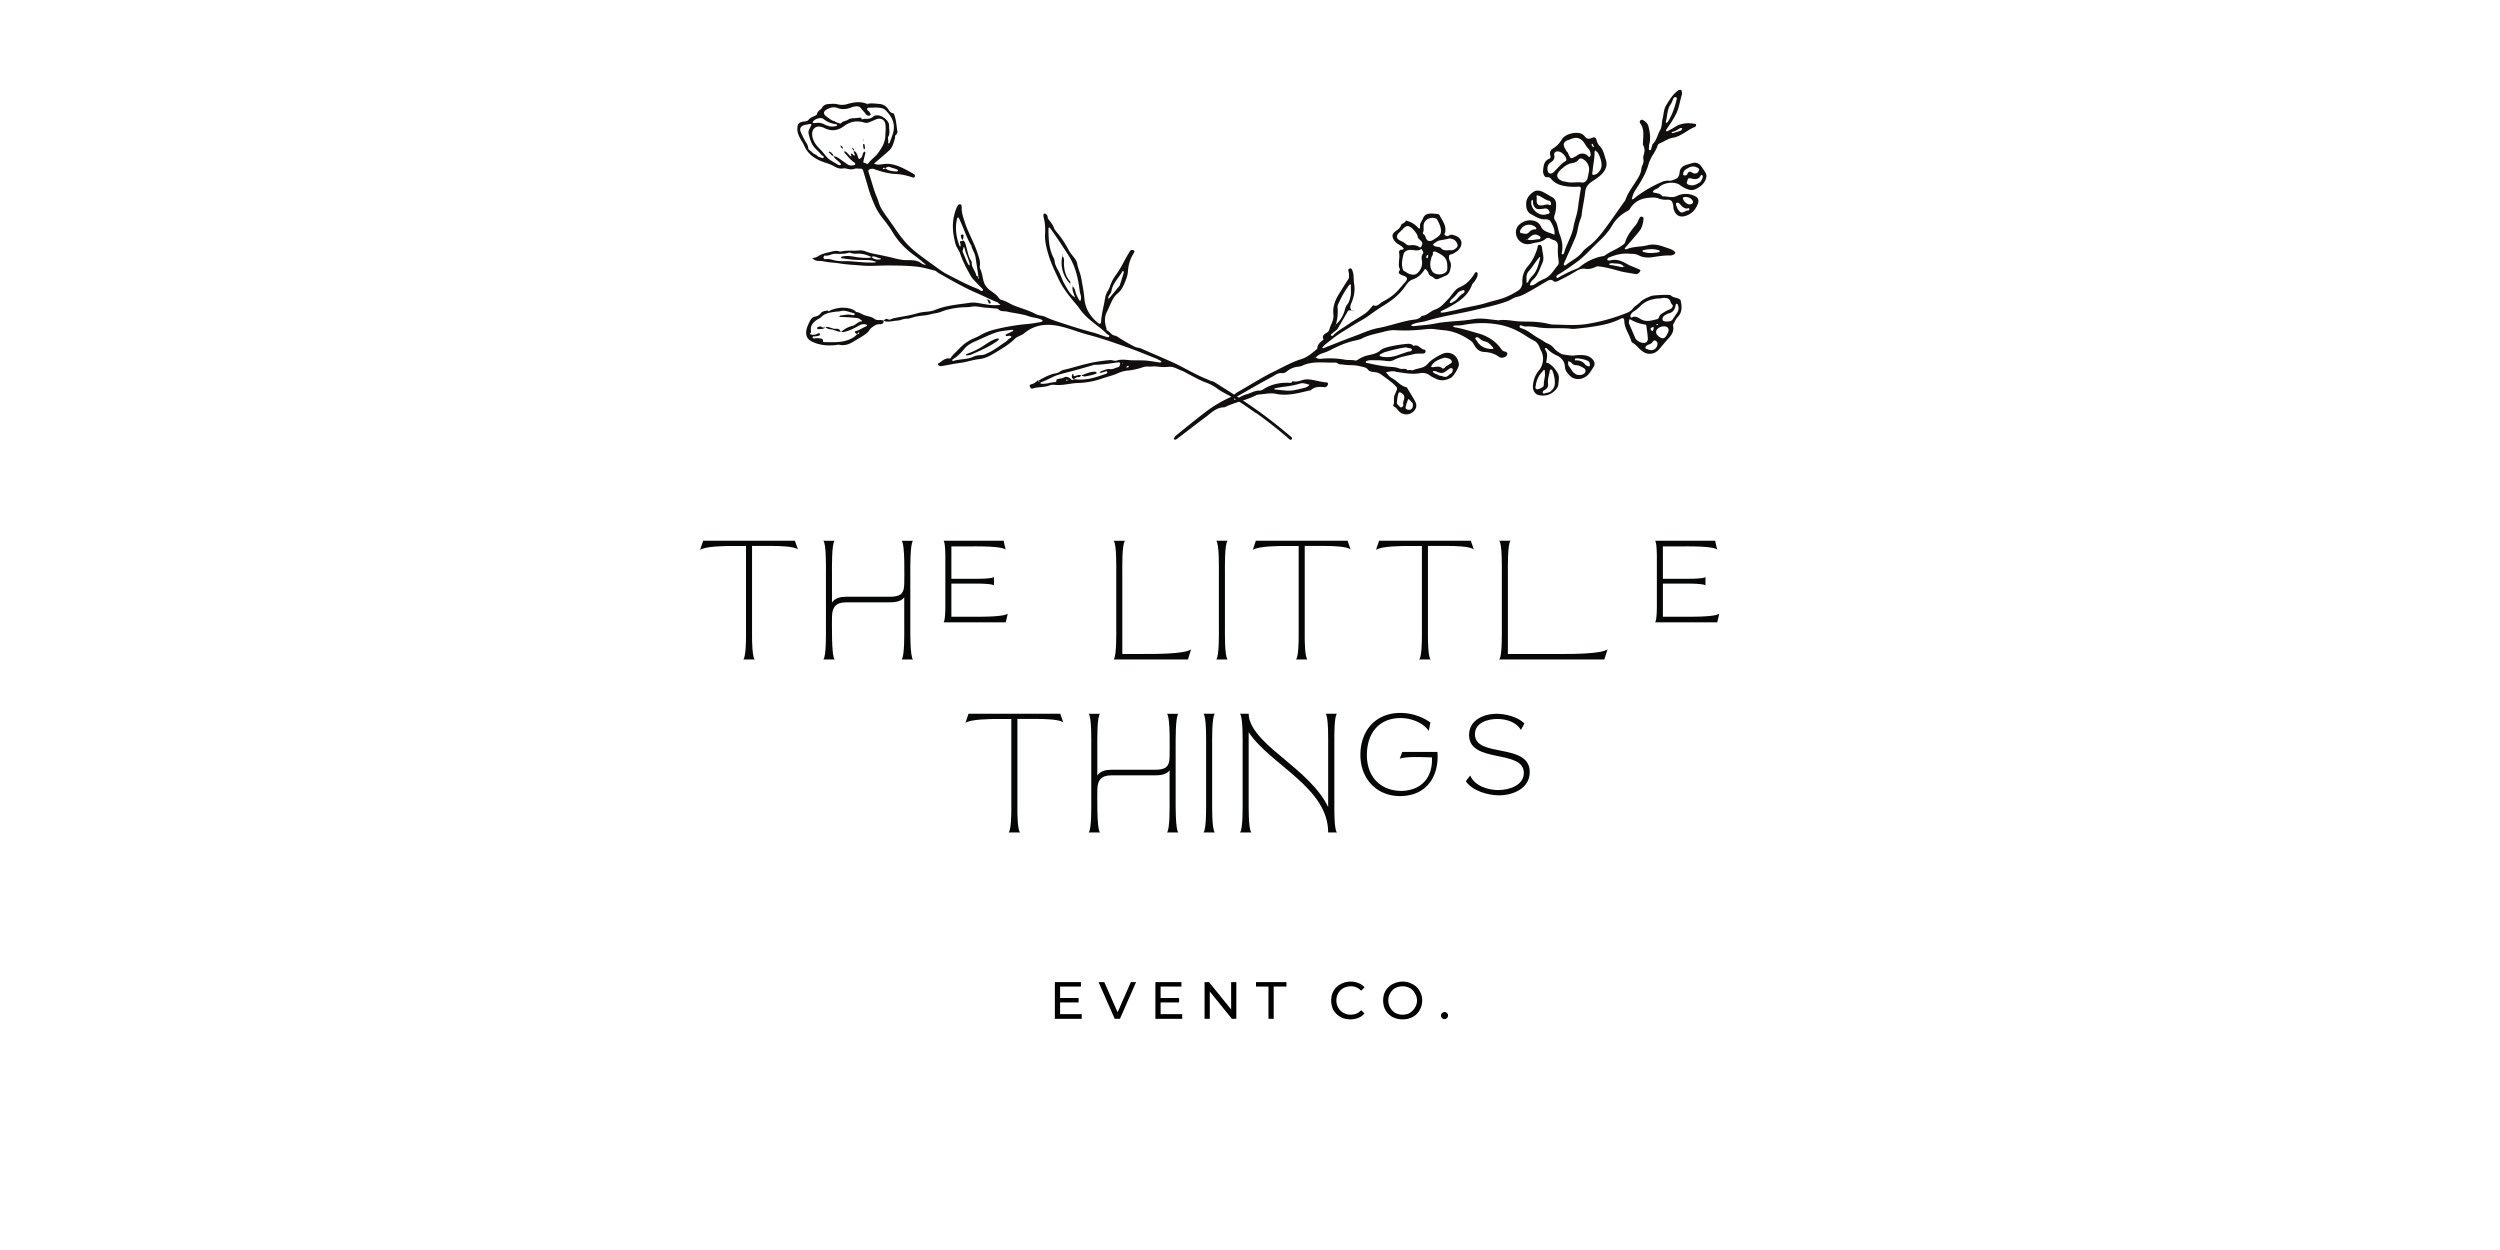 <?xml version="1.0" encoding="UTF-8"?>
<svg data-bbox="42.006 5.39 61.151 55.771" height="100" viewBox="0 0 150 75" width="200" xmlns="http://www.w3.org/2000/svg" data-type="color">
    <g>
        <defs>
            <clipPath id="c77b49c1-962a-4a3b-a519-56b8b57d00fa">
                <path d="M47.84 6.094h29.707V26.39H47.84Zm0 0"/>
            </clipPath>
            <clipPath id="c61a52b3-c41c-46a7-881f-499b45eb2d0c">
                <path d="M70.375 5.39h32.012v21H70.375Zm0 0"/>
            </clipPath>
        </defs>
        <g clip-path="url(#c77b49c1-962a-4a3b-a519-56b8b57d00fa)">
            <path d="M67.723 21.996c-.02.043-.063.05-.106.059-.02.004-.031-.012-.027-.04.015-.05.055-.062.101-.062.028 0 .036.012.032.043Zm-.364-.156c-.004.008-.02.008-.03.012-.005-.012-.013-.024-.009-.032s.02-.008.028-.011c.004.011.015.023.011.03Zm-.168.062c-.02.051-.039.118-.093.125-.164.032-.313.141-.485.121-.14-.02-.261.024-.386.067-.098.035-.192.055-.258.14.105.036.191-.02.285-.043.062-.019.152-.07.18 0 .03.09-.079.118-.145.141-.223.074-.445.152-.668.211-.387.106-.781.14-1.18.086-.05.04-.109.074-.164.02-.117-.122-.28-.207-.418-.13-.144.083-.297.067-.441.118-.04.015-.027.055-.031.086-.008.05-.04.082-.086.082-.266.012-.52.125-.79.097-.027-.003-.07.016-.081-.027-.008-.039.023-.058.054-.07.344-.113.641-.317.989-.43.273-.086.55-.148.824-.223.426-.109.848-.238 1.273-.359.02-.008.04-.023.063-.023.484-.004.965-.078 1.441-.149.117-.015.164.047.117.16Zm-3.218.942s-.008-.016-.008-.028c.008-.035.039-.046.07-.035.012.004.02.024.031.043a.733.733 0 0 1-.093.02Zm-1.621.074c-.016.02-.04.02-.036.004a.52.52 0 0 1 .02-.074c.023.02.031.043.016.07Zm-1.637-3.027c-.117.058-.238.113-.356.175-.03.016-.023.055-.004.082.079.04.153-.011.23-.003a.14.14 0 0 1 .083.043c.031.03 0 .066-.027.078-.125.05-.192.172-.305.246-.34.218-.648.472-1.02.648-.14.063-.257.14-.421.145-.165.004-.344.023-.485.093-.383.188-.808.13-1.2.254-.026.008-.07.02-.07-.03a.067.067 0 0 1 .024-.06c.277-.164.492-.39.7-.636.163-.203.394-.332.644-.442.406-.175.8-.375 1.219-.523.312-.113.652-.121.976-.172.031-.004.082.008.09.027.023.063-.047.059-.078.075Zm-7.903-4.328c-.199.03-.378-.004-.523-.145.191-.098.348.074.527.078.016.004.032.027.047.04-.02.01-.035.027-.05.027Zm-.226.152c.008-.016.02-.04.039.004Zm-.207.039c-.399.008-.797-.031-1.195-.066-.395-.04-.793.027-1.188-.086-.148-.043-.316-.086-.488-.047-.028.008-.102-.063-.102-.102-.004-.039.063-.125.082-.121.223.047.403-.11.614-.105.277.003.558.023.828-.067.043-.015.082.008.125.02a.96.96 0 0 0 .394.039c.293-.012.563.07.824.199-.023.035-.066.047-.105.05a4.05 4.05 0 0 1-.754-.038c-.262-.043-.523-.098-.789-.055-.059.008-.156.004-.156.082 0 .059.09.043.14.05a6.4 6.4 0 0 0 1.16.095c.266 0 .544-.012.794.117-.055.043-.122.031-.184.035Zm-.5-5.977c-.11-.004-.074-.093-.063-.148.024-.137.067-.274.098-.41.012-.043.02-.098-.031-.114-.047-.015-.07.036-.09.075-.05.101-.04.23-.152.312-.082.059-.121.047-.145-.027-.055-.152-.082-.317-.246-.406-.059.074.012.136.031.203.004.023.016.054.008.062-.031.024-.059.004-.082-.02-.023-.023-.043-.05-.07-.07-.028-.015-.059-.02-.09-.03a.782.782 0 0 0 .016.093c.011.031.023.062.035.09-.032-.008-.067-.008-.086-.028-.082-.074-.149-.16-.23-.234-.028-.027-.079-.035-.122-.05a.14.14 0 0 0 .031.116c.176.18.325.391.536.536.046.03.101.074.086.128-.016.06-.09.055-.141.067a.408.408 0 0 1-.317-.059c-.167-.11-.324-.226-.488-.34-.105-.074-.21-.148-.351-.144.09.176.277.258.394.406.024.031.086.055.035.098-.027.023-.093.039-.125.02-.164-.087-.32-.184-.48-.282-.258-.164-.399-.434-.61-.64-.238-.235-.433-.473-.492-.82-.058-.384.168-.641.543-.548.074.02.145.051.215.086.371.172.723.149 1.063-.074.046-.027.09-.066.136-.098.36-.25.754-.297 1.168-.172.11.032.2.016.293-.02.133-.054.266-.112.399-.17.27-.118.52.003.566.28.04.239.008.477 0 .715-.016.41-.226.727-.45 1.04-.148.206-.39.355-.542.566-.11.144-.168.015-.25.011Zm-2.473-.308c-.043.062-.156-.043-.246-.04-.02.005-.039-.015-.086-.042-.074-.106-.25-.137-.347-.25-.079-.09-.223-.133-.235-.266-.015-.187-.137-.32-.215-.473a5.852 5.852 0 0 1-.23-.472c-.086-.219-.012-.356.219-.422.093-.024.195-.04.293-.059.125-.02.14-.004.093.114-.062.148-.172.285-.136.457.074.328.168.66.418.906.117.117.238.23.34.36.05.062.203.09.132.187Zm-.629-2.172c.121-.172.477-.281.621-.164.23.183.485.285.774.32.035.004.058.027.062.07-.027.012-.054.036-.082.043-.25.07-.488 0-.699-.105a.76.76 0 0 0-.465-.086c-.054.008-.113.008-.168.008-.062-.004-.07-.043-.043-.086Zm.836-.734c.2-.11.399-.168.637-.083.258.098.523.079.785-.02.106-.038.211-.073.324-.081.13-.008.227.016.313.133.082.113.191.207.27.328.066.101.195.125.265.078.09-.059-.02-.145-.055-.215-.015-.035-.07-.05-.097-.086-.059-.07-.02-.16.074-.156.21.008.418-.024.629.004.14.015.277.05.363.137.34.328.57.714.5 1.199-.039.261-.16.515-.242.773-.004.008-.016.016-.024.02-.011.008-.023.015-.03.011-.016-.003-.044-.023-.044-.027.055-.125-.035-.285.016-.375.125-.226.039-.45.047-.672.02-.351-.653-.804-.961-.527-.133.117-.301.14-.469.125-.078-.008-.2.047-.207.027-.031-.133-.121-.093-.207-.086a1.975 1.975 0 0 1-.266.024.635.635 0 0 0-.367.097c-.117.075-.285.067-.387.188-.039.047-.105.031-.156.008-.082-.035-.176-.043-.238-.11-.203-.043-.348-.18-.508-.293-.2-.144-.183-.304.035-.421Zm2.407-.31c.015.013.039.024-.008.04.004-.012.008-.023.008-.04Zm1.277 2.49c-.004.003-.016.007-.024.01-.015-.019-.011-.03.016-.034 0 0 .008.015.008.023Zm-.262 1.323a.27.27 0 0 1 .074.04c-.023.015-.047.035-.07.039-.023.007-.066.011-.066-.036 0-.035.035-.046.062-.043Zm.375-.035c.156.063.336.078.477.18-.02.059-.063.086-.121.078-.227-.023-.457-.035-.645-.184a.245.245 0 0 1 .29-.074Zm5.274 6.684s0-.04.007-.055c.004-.015.016-.027.024-.039.008.016.02.031.02.047 0 .027-.012.055-.051.047Zm-.114-.215c-.058-.262-.289-.465-.265-.754a.168.168 0 0 0-.032-.094c-.183-.265-.214-.578-.304-.875-.04-.129-.051-.277-.188-.359-.011.016-.02.039-.035.043-.074.012-.191-.027-.133.125.02.05.02.11.024.164 0 .016-.02.031-.032.047-.011-.016-.027-.027-.035-.047-.18-.484-.27-.984-.172-1.5a.738.738 0 0 1 .04-.16c.019-.04.058-.074.09-.012.062.129.12.258.179.39.184.43.332.876.574 1.282.051.238.215.438.25.684.059.39.117.78.18 1.171-.063-.02-.129-.043-.14-.105Zm-.414-.559c-.183-.234-.246-.523-.379-.785-.054-.11.024-.183.024-.277 0-.031-.004-.047.027-.043.016 0 .043.016.043.031.063.297.203.574.285.867.02.07.047.141 0 .207Zm.176-1.195c-.016 0-.027-.004-.039-.004.012-.015.023-.043.039.004Zm6.477 3.32c-.106-.109-.157-.246-.22-.378-.077-.168-.073-.375-.23-.504-.05.242.082.441.141.66-.309-.176-.441-.489-.613-.77-.16-.265-.235-.566-.387-.832-.113-.195-.207-.387-.23-.61-.004-.081-.047-.144-.083-.214-.265-.547-.277-1.137-.28-1.723 0-.015.023-.039.038-.043.016-.004.043.008.051.024.043.05.082.105.121.16.34.484.664.98.985 1.476.375.583.546 1.22.644 1.88.024.136.027.277.067.413.046.153.085.31-.004.461Zm-.29-.16v-.039c.016.008.04.016 0 .04Zm2.012-.152c.051-.098.14-.188.156-.29.07-.464.426-.776.645-1.16.012-.027.04-.058.07-.034.02.015.035.062.024.085-.078.262-.164.52-.246.778-.004.008-.016.015-.02.027l-.637.77c-.046-.063-.027-.121.008-.176Zm-.004.234v-.043c.016.012.04.02 0 .043Zm10.97 8.25a30.791 30.791 0 0 0-1.72-1.375 37.726 37.726 0 0 0-1.851-1.265c-.336-.215-.672-.426-1.008-.637a.506.506 0 0 0-.203-.09c-.031-.012-.067-.02-.102-.031a5.598 5.598 0 0 0-.316-.14c-.711-.294-1.356-.708-2.059-1.016-.597-.262-1.199-.524-1.8-.782-.11-.047-.247-.043-.352-.097a10.417 10.417 0 0 1-.863-.489c-.11-.07-.223-.164-.34-.18-.215-.034-.281-.238-.45-.312-.058-.023-.038-.097-.054-.148-.106-.328-.129-.653.043-.977.121-.238.21-.492.34-.726a1.2 1.2 0 0 1 .304-.375c.172-.145.29-.336.371-.528.106-.246.22-.504.239-.777.023-.379.12-.73.32-1.055.043-.07.121-.172.012-.226-.082-.043-.195-.008-.246.11-.032.07-.078.132-.117.198-.227.403-.422.817-.704 1.196a2.386 2.386 0 0 0-.355.703c-.031.093-.086.176-.133.261a1.136 1.136 0 0 0-.14.368c-.079.496-.22.976-.25 1.48-.004.094-.09.125-.168.063-.47-.395-.782-.856-.832-1.493-.028-.382-.114-.77-.176-1.152-.051-.32-.2-.617-.258-.937-.031-.18-.176-.348-.3-.5a2.537 2.537 0 0 1-.266-.41 5.315 5.315 0 0 0-.665-.977c-.062-.078-.128-.156-.16-.25-.05-.149-.14-.27-.234-.395-.063-.086-.152-.156-.149-.28 0-.067-.054-.122-.109-.161a.145.145 0 0 0-.09-.02c-.035.008-.05.04-.05.075.003.054 0 .113.015.164.09.332.102.664.082 1.008-.02.453.102.882.234 1.316.145.46.356.894.56 1.332.233.5.558.934.91 1.355.136.16.273.32.39.489.324.457.777.78 1.21 1.12.138.11.274.223.395.352.051.059.203.078.145.176-.035.059-.168.004-.25-.02-.215-.054-.414-.152-.629-.21a29.47 29.47 0 0 1-1.734-.516c-.403-.137-.809-.25-1.192-.437a.96.96 0 0 0-.187-.063c-.137-.027-.29-.047-.41-.113-.418-.227-.88-.34-1.317-.52-.25-.105-.476-.27-.754-.332-.062-.012-.125-.09-.168-.148-.199-.278-.554-.39-.75-.676a.98.98 0 0 1-.148-.324c-.059-.23-.082-.473-.188-.696a.355.355 0 0 1-.03-.191c.046-.293-.067-.55-.157-.824-.211-.64-.574-1.223-.77-1.875-.086-.274-.175-.535-.16-.824v-.032c-.012-.062-.008-.136-.105-.144-.078-.004-.118.043-.149.105-.11.203-.172.426-.219.649-.117.55-.042 1.086.098 1.62.059.216.215.384.285.595.157.468.39.902.637 1.335.102.184.27.317.406.477.04.05.098.09.14.14.071.083.227.176.173.25-.07.094-.184-.046-.278-.085-.656-.25-1.27-.582-1.89-.903-.235-.12-.446-.28-.66-.437-.438-.317-.883-.625-1.297-.969-.453-.375-.813-.84-1.14-1.324-.153-.227-.313-.445-.47-.668-.199-.285-.418-.566-.515-.914-.067-.23-.18-.45-.254-.68-.121-.37-.227-.75-.352-1.125-.039-.12.024-.152.117-.183.094-.032.172-.012.258.02.41.144.825.26 1.262.28.336.012.652.09.969.192.066.023.129.047.168-.035.039-.082-.024-.137-.07-.164-.258-.145-.516-.293-.786-.41-.308-.133-.625-.223-.98-.184-.196.023-.41.078-.61-.024.313-.27.633-.53.934-.812.195-.188.242-.461.324-.707.012-.031.004-.067.004-.098 0-.12.168-.152.14-.308-.054-.344-.07-.692-.19-1.02-.012-.027-.036-.07-.06-.074-.19-.024-.245-.176-.343-.305a.678.678 0 0 0-.488-.254c-.242-.02-.492-.062-.739 0-.39-.172-.785-.11-1.175.004a1.079 1.079 0 0 1-.59.016c-.176-.047-.371-.024-.555-.016-.152.008-.297.074-.367.203-.082.153-.29.2-.316.399-.008.047-.094.09-.153.117-.129.062-.262.101-.355.23-.059.082-.196.09-.309.106-.266.035-.351.148-.363.414-.008.27.11.488.234.71.055.095.121.184.164.286.235.574.711.871 1.274 1.05.183.06.36.122.523.216.172.097.348.175.559.132.082-.015.176.008.261.028.133.035.27.043.395 0 .125-.047.242-.004.363-.012.117-.008.157.05.184.145.082.285.176.566.254.851.105.39.246.774.406 1.145.133.308.313.597.527.867.223.273.43.562.61.863.343.563.808 1.008 1.343 1.39.2.145.38.306.567.462.02.011.031.031.043.047-.02 0-.04 0-.059-.004-.062-.024-.136-.035-.187-.075-.254-.203-.567-.207-.86-.203-.343.008-.66-.086-.98-.164-.14-.035-.281-.062-.418-.093-.367-.086-.746-.13-1.098-.262a.843.843 0 0 0-.39-.067c-.352.047-.707-.02-1.059.063a.294.294 0 0 1-.164-.008c-.14-.05-.285-.02-.426.016-.273.074-.562.113-.808.273a.683.683 0 0 1-.278.106c-.03.004-.074.02-.062.054.004.02.054.024.078.04.164.132.363.07.543.109.336.074.68.078 1.016.133.437.07.882.086 1.328.125.488.043.976 0 1.465-.004.601 0 1.203.004 1.796.066.375.04.739.149 1.106.242.09.024.16.11.25.16.762.43 1.523.872 2.332 1.215.367.16.726.344 1.094.496.023.008.05.004.066.016.066.055.133.117.2.176-.087 0-.169.004-.25.008-.368.02-.723-.07-1.083-.125a1.708 1.708 0 0 0-.488-.02c-.719.11-1.445.152-2.129.441-.238.098-.523.09-.785.133-.09.016-.176.032-.262.059-.418.129-.851.183-1.281.27a1.064 1.064 0 0 0-.195.046c-.098.04-.184.098-.309.035-.082-.039-.164.016-.227.086.07.055.153.063.243.063.199.004.39-.055.59-.063.171-.007.34-.113.539-.109.19 0 .386-.094.582-.133a6.54 6.54 0 0 1 .562-.074c.2-.023.387-.098.586-.121.254-.035.48-.16.734-.219a4.983 4.983 0 0 1 1.153-.148c.097 0 .199-.016.297-.032.28-.046.55.043.828.063.187.012.375.031.562.047.067.008.16 0 .196.039.148.168.351.11.527.148.43.102.871.13 1.293.278.187.066.402.09.605.144.043.012.086.028.125.043.047.024.117.04.11.102-.004.023-.07.05-.11.058-.242.043-.48.09-.722.114a12.6 12.6 0 0 0-2.094.351c-.29.078-.566.184-.828.34-.227.133-.485.203-.707.352a2.52 2.52 0 0 0-.535.437c-.164.188-.375.332-.504.55-.024.044-.067.052-.114.044-.265-.028-.421.176-.62.285-.087.047-.04.11.027.148.062.04.129.028.195.016.36-.062.719-.137 1.078-.184.387-.05.754-.187 1.14-.226.348-.04.66-.207.95-.383.414-.25.836-.496 1.184-.84.09-.09.226-.14.343-.199.07-.035.137-.066.2-.117.667-.563 1.44-.61 2.253-.41.559.136 1.094.359 1.657.504.765.199 1.507.464 2.254.726.585.203 1.156.445 1.734.672.102.04.2.098.297.148.027.012.062.04.043.07-.012.02-.059.036-.086.032-.242-.035-.48-.078-.723-.105-.34-.04-.68-.012-1.02-.032-.284-.015-.57-.074-.859.024-.113.039-.261-.043-.39-.032a9.334 9.334 0 0 0-1.535.258c-.403.102-.797.227-1.2.32a.651.651 0 0 0-.246.098c-.113.09-.238.114-.37.137-.227.043-.74.281-.915.418-.031 0-.066-.008-.086.008-.11.09-.215.183-.363.21-.067.012-.133.071-.09.145.031.055.07.149.172.113.328-.113.687-.054 1.012-.19.128-.052.273-.032.394-.024.438.03.856-.102 1.29-.118a4.813 4.813 0 0 0 1.472-.27c.324-.112.664-.187.976-.331a1.78 1.78 0 0 1 .61-.149c.273-.03.547-.097.808-.18a.943.943 0 0 1 .387-.058c.156.016.316-.023.465-.004.25.035.488.047.742.02.281-.031.531.14.79.238.155.055.296.152.448.227.348.175.68.37 1.051.5.195.07.38.175.555.289.254.21.562.343.851.508.332.19.653.402.965.617.184.125.36.25.54.379a.131.131 0 0 0 .054.02 25.808 25.808 0 0 1 2.004 1.582c.086.073.2-.056.117-.13" fill="#100f0d" data-color="1"/>
        </g>
        <path d="M51.54 20.008c.01-.024.007-.055.007-.086-.02.02-.047.035-.067.055-.02.023-.03.054-.042.082a.997.997 0 0 0-.083-.055c-.082-.05-.082-.117 0-.14.23-.06.415-.208.63-.29.015-.008.038-.031.038-.047 0-.035-.027-.047-.062-.058a.517.517 0 0 0-.414.062c-.246.137-.496.278-.774.352-.109.031-.214.062-.324.023v.016c.207-.164.418-.305.688-.367.203-.047.332-.258.562-.274.059 0 .016-.043 0-.054-.082-.055-.144-.125-.258-.141a11.82 11.82 0 0 0-1.015-.07c-.031 0-.067.007-.059-.04 0-.015.028-.038.043-.042.219-.02.438-.09.66-.043.055.011.106.027.16.015.02-.004.051-.023.047-.031-.004-.031-.015-.082-.03-.086-.27-.043-.52-.203-.813-.121-.106.031-.223.02-.332.039-.29.047-.586.074-.813.3-.074.079-.184.118-.277.184-.235.16-.403.356-.352.66a.176.176 0 0 1-.027.126c-.043.054-.035.078.047.097.152.04.277 0 .406-.07.031-.016.09-.02.113.031.024.059-.02.086-.058.098a.85.85 0 0 1-.328.05c-.036 0-.055.028-.055.067.004.043.039.055.07.055.102 0 .203-.028.3-.008.099.023.263-.02.255.176-.004.058.058.054.097.054.5.004 1 .043 1.477-.156.184-.078.348-.172.473-.324.047.012.086 0 .11-.04Zm1.476-.781c.023.164-.078.23-.215.226-.211-.012-.348.09-.504.207-.117.09-.164.227-.277.317-.262.21-.567.367-.852.543-.223.136-.504.23-.8.168-.083-.016-.177.011-.266.019-.446.043-.875.008-1.293-.168-.344-.14-.477-.355-.43-.71.031-.196.121-.372.207-.552.07-.148.168-.254.336-.285a.5.5 0 0 0 .328-.203c.09-.121.254-.129.39-.16.04-.012.051.082.13.027.156-.11.593-.199.77-.195.304.012.6.031.835.262.207.011.36.156.555.21.172.051.386.079.52.188.175.145.366.04.538.106a.068.068 0 0 1 .032.015l-.004-.015" fill="#100f0d" data-color="1"/>
        <path d="M59.188 17.973c.097.035.093.136.144.207.02.023.04.05.078.03.035-.019.04-.05.028-.081-.047-.106-.106-.192-.247-.14l-.004-.016" fill="#100f0d" data-color="1"/>
        <path d="M59.191 17.988h-.035a.117.117 0 0 0 .032-.015l.003.015" fill="#100f0d" data-color="1"/>
        <path d="M51.79 8.645a.731.731 0 0 0 .042.304c0 .004.05-.004.055-.008a.583.583 0 0 0-.035-.304c-.004-.004-.036.004-.063.008" fill="#100f0d" data-color="1"/>
        <path d="M50.004 9.379c.016-.09-.05-.14-.098-.191-.039-.047-.133-.114-.164-.079-.047.059.067.079.094.13.035.07.11.105.18.132l-.012.008" fill="#100f0d" data-color="1"/>
        <path d="M50.559 8.918c.027-.07-.012-.121-.067-.16-.02-.016-.054-.02-.082-.028.012.02.024.04.031.06.024.058.055.112.125.124l-.007.004" fill="#100f0d" data-color="1"/>
        <path d="M51.137 8.844c0 .09.035.164.117.207l-.008.004c0-.09-.031-.164-.121-.207l.012-.004" fill="#100f0d" data-color="1"/>
        <path d="M50.566 8.914v.05c.055-.023-.004-.03-.007-.046l.007-.004" fill="#100f0d" data-color="1"/>
        <path d="M51.125 8.848v-.04.012l.012.024-.012.004" fill="#100f0d" data-color="1"/>
        <path d="M51.77 8.363v-.047c0 .004-.008.012-.004.016a.082.082 0 0 0 .015.023l-.011.008" fill="#100f0d" data-color="1"/>
        <path d="M51.781 8.355c-.008.036 0 .067.028.09l-.012.004c.023-.039.02-.07-.027-.086l.011-.008" fill="#100f0d" data-color="1"/>
        <path d="M51.809 8.445a.64.64 0 0 0 .011.043c0-.004.004-.015 0-.02-.004-.007-.015-.011-.023-.019l.012-.004" fill="#100f0d" data-color="1"/>
        <path d="M63.742 15.36a1.79 1.79 0 0 0 .465 1.66l-.012.003c.051-.062.028-.125-.02-.175-.253-.301-.323-.653-.34-1.028-.003-.152.052-.336-.105-.457l.012-.004" fill="#100f0d" data-color="1"/>
        <path d="M63.73 15.363a.16.16 0 0 1 .02-.058c.012-.028.008-.04-.016-.028a.045.045 0 0 0-.011.028.474.474 0 0 0 .02.054l-.013.004" fill="#100f0d" data-color="1"/>
        <path d="M64.207 17.02c.004.015.004.035.008.05.047-.039-.008-.03-.02-.047l.012-.003" fill="#100f0d" data-color="1"/>
        <path d="M64.348 17.176c-.004-.016-.004-.035-.004-.051-.047.035.011.031.015.047l-.011.004" fill="#100f0d" data-color="1"/>
        <path d="M58.012 21.324c.062-.012.172-.008.261-.047.52-.23 1.047-.453 1.516-.78.035-.028.07-.052.106-.079.027-.023.042-.05.023-.086-.02-.031-.055-.027-.086-.02-.266.067-.496.215-.71.36a4.7 4.7 0 0 1-1.118.566.085.085 0 0 0-.047.043c-.016.024-.004.04.055.043" fill="#100f0d" data-color="1"/>
        <path d="M64.867 22.516c.098.054.184.093.313.058.18-.047.367-.054.539-.14.031-.016.105-.008.078-.07-.012-.032-.07-.067-.106-.067-.109.008-.222.02-.328.05-.168.051-.328.118-.492.18l-.004-.011" fill="#100f0d" data-color="1"/>
        <path d="M64.434 22.75c.086-.066.16-.14.289-.121.07.012.113-.055.144-.113l.004.011c-.11-.074-.21-.004-.312.016-.043.008-.094.031-.13.02-.042-.02.012-.11-.062-.125-.027-.008-.027.015-.035.039-.035.125-.059.234.117.27l-.015.003" fill="#100f0d" data-color="1"/>
        <path d="m64.219 22.535.011-.015-.015-.004Zm0 0" fill="#100f0d" data-color="1"/>
        <path d="M57.773 14.41c.016-.09.04-.183.043-.277 0-.051-.046-.067-.097-.055-.032.004-.067.02-.067.059.008.105.024.21.133.27l-.012.003" fill="#100f0d" data-color="1"/>
        <path d="M49.52 19.64c.093.055.18.114.3.118.215.008.403.152.63.148v.016c-.055-.137-.118-.223-.305-.192-.13.016-.27-.062-.407-.097-.074-.024-.148-.035-.215.02l-.003-.012" fill="#100f0d" data-color="1"/>
        <path d="M49.523 19.652c-.074-.015-.148.024-.218-.03-.082-.067-.164-.024-.246.01-.047.02-.036.052-.028.079.008.016.032.039.043.039.153-.02.32.023.446-.11l.003.012" fill="#100f0d" data-color="1"/>
        <g clip-path="url(#c61a52b3-c41c-46a7-881f-499b45eb2d0c)">
            <path d="M100.063 8.102h.019l-.012-.02Zm-.586 11.359c-.028-.031-.059-.027-.09-.008-.008.008-.008.024-.012.031.031.012.059.02.09.028l.012-.051ZM95.625 8.84c.027-.082-.047-.13-.059-.195 0-.008-.043-.02-.046-.016-.055.059 0 .105.023.148.016.028.05.04.082.063Zm-9.965 6.644c.012-.05.035-.105.031-.16 0-.027-.054-.035-.078.008-.027.047-.058.102-.011.156.007.008.035 0 .058-.004Zm13.422 4.34c.027.02.059.051.09.016.05-.067.05-.149.043-.227-.043.012-.086.024-.121.043-.078.047-.074.106-.012.168Zm1.773-11.984c.036-.05.094-.113.086-.121-.043-.047-.113-.047-.16-.016-.14.09-.277.18-.445.211-.027.004-.047.02-.031.047.007.016.039.035.05.031.172-.05.34-.101.5-.152Zm-5.488 13.906c-.023-.031-.031-.043-.039-.05-.105-.114-.676-.235-.816-.176-.016.003-.02.039-.02.062-.004.031.012.043.043.043a.653.653 0 0 1 .59.262c.031.043.102.058.156.082.074.031.117 0 .114-.078-.004-.059-.02-.114-.028-.145Zm4.2-6.633c.027-.027.023-.074-.008-.086-.329-.117-.657-.086-.985-.011-.011.004-.031.039-.023.05.008.02.027.04.05.047.31.106.622.07.938.02.008 0 .016-.012.027-.02Zm1.468-3.058c.149.18.32.25.445.187.067-.027.125-.074.094-.16-.066-.187-.328-.3-.527-.254-.09.02-.082.063-.059.121.02.043.04.086.047.106ZM84.73 24.152c-.09-.054-.128-.168-.234-.21a6.936 6.936 0 0 0-.098.257 1.97 1.97 0 0 0-.054.203c-.028.098.008.149.113.176.106.027.188.016.258-.066.074-.094.082-.274.015-.36Zm2.59-6.117c.133-.105.235-.281.407-.39.078-.051.195-.118.128-.211-.046-.067-.171.015-.253.039a.293.293 0 0 0-.141.105c-.11.14-.227.266-.363.379-.059.047-.125.188-.114.2.102.077.168-.036.246-.071.024-.008.043-.023.09-.05Zm13.364-5.469c.113.18.207.223.34.153.042-.02.093-.031.132-.059.063-.05.211 0 .203-.101-.007-.13-.129-.028-.199-.047a.614.614 0 0 1-.297-.188c-.074-.09-.172-.215-.277-.144-.078.054.016.195.047.293.02.058.055.105.05.093Zm-1.813 8.13c-.105.046-.152.105-.144.175.003.07.085.063.136.09l.032.012c.28.109.527-.04.554-.328.008-.098-.043-.16-.117-.204-.078-.046-.133.016-.172.07-.078.118-.21.145-.289.184ZM86.941 22.5c.07-.074.188-.105.211-.223.012-.058.032-.12-.015-.164-.051-.043-.114-.027-.168.008-.086.059-.172.121-.262.184-.113.082-.23.09-.367.047-.121-.036-.235-.125-.375-.075.055.149.21.153.32.223.082.055.188.043.27.078.156.067.273.035.386-.078Zm-3.07 1.781c.04.04.063.07.086.094.043.04.078.094.148.059.06-.032.106-.09.094-.141-.039-.133.024-.246.051-.367a.285.285 0 0 0-.113-.309c-.145-.11-.207-.113-.25.047-.04.156-.055.32-.075.48-.007.063.032.11.06.137Zm17.32-14.144a.378.378 0 0 0-.203.277c-.015.106.055.11.133.113.07 0 .098-.047.125-.101.063-.137.156-.16.281-.067a.3.3 0 0 0 .133.047c.145.024.23-.058.274-.176.05-.125-.075-.16-.149-.195-.219-.105-.414-.012-.594.102Zm-12.55 10.37c.203.294.504.438.886.43.063-.003.102-.03.059-.082-.133-.148-.262-.312-.465-.363a.67.67 0 0 1-.312-.152c-.07-.067-.192-.164-.278-.07-.062.07.09.148.11.238Zm13.379-9.585c.039-.055.128-.176.148-.328a.103.103 0 0 0-.043-.09c-.031-.024-.066.004-.082.035-.137.266-.39.215-.594.164-.215-.05-.18.102-.222.188-.063.113.02.171.12.203.223.074.419-.004.673-.172Zm-10.65 2.691c-.066.07-.14.145-.168.25-.012.051-.004.102.05.114.173.039.356.117.5-.055a.45.45 0 0 1 .345-.16c.03 0 .078-.004.082-.043a.13.13 0 0 0-.043-.086.596.596 0 0 0-.766-.02Zm.871-1.383c.09.114.188.098.281.094.141-.008.27-.094.426-.031.102.039.133-.012.106-.121-.02-.063-.043-.113-.11-.125-.195-.04-.343-.164-.511-.254a.85.85 0 0 0-.164-.066c-.04-.012-.086.007-.079.046.04.157-.027.329.051.457Zm7.805-4.89c.023-.035.058-.082.086-.133.23-.394.367-.82.472-1.258.008-.039.016-.101-.043-.113-.054-.012-.12-.008-.152.059-.058.125-.097.27-.18.382-.218.317-.175.7-.285 1.04-.007.015.012.038.02.058.023-.008.043-.02.082-.035Zm-7.543 15.918c.066-.035.129-.086.125-.16-.012-.25.098-.485.066-.735-.007-.058.004-.156-.023-.164-.067-.023-.086.059-.125.098a1.4 1.4 0 0 0-.395.808c-.011.079-.058.172.02.23.078.056.16-.003.238-.026.035-.012.063-.036.094-.051Zm6.941-3.149c.035.032.067.067.102.094.2.156.351.117.465-.117.02-.04.05-.078.066-.121.106-.23-.008-.402-.27-.383a.569.569 0 0 0-.328.125c-.136.113-.152.266-.035.402Zm-7.043-4.68c-.047-.007-.058.032-.078.055-.215.254-.375.54-.597.786-.106.109-.141.27-.137.425 0 .094.004.184.004.278.125-.024.117-.153.183-.22.04-.042.063-.1.106-.14.332-.304.426-.715.523-1.12.008-.02 0-.044-.004-.063Zm7.493 3.485c-.118.059-.184.246-.118.316.094.098.48.079.563-.039.086-.125.168-.25.254-.375.09-.125.16-.285.097-.464-.02-.059-.023-.125-.093-.125-.051 0-.055.066-.063.109-.043.238-.156.41-.418.469-.078.015-.148.07-.222.11Zm-5.52 3.406c.023.016.086.067.152.117.145.114.453.079.563-.062.074-.098.05-.227-.07-.293-.133-.074-.266-.16-.426-.168-.11-.004-.211-.031-.285-.125a.384.384 0 0 0-.215-.113c0 .094-.028.195.039.285.074.105.14.21.242.36Zm-7.54-.383a.537.537 0 0 0 .118-.074c.059-.05.168-.07.156-.168-.015-.101-.097-.156-.195-.187-.102-.031-.21-.067-.312-.028-.27.094-.543.188-.7.45-.015.027-.047.054-.02.086.013.011.044.015.067.015.2-.008.41-.097.594.07.031.028.094.008.129-.027.05-.05.082-.117.164-.137Zm-10.37 1.422c.023.004.047.016.07.016.375.023.75.113 1.125.035.164-.031.328-.07.488-.11.16-.034.317-.077.426-.21-.168-.047-.336-.117-.52-.09a5.211 5.211 0 0 1-1.008.203c-.175.02-.35.059-.526.09-.032.004-.063.023-.055.066Zm16.543.145c.191-.152.262-.277.281-.457.023-.285-.047-.547-.144-.805a.088.088 0 0 0-.07-.066c-.063-.016-.087.031-.09.078-.032.254-.137.496-.102.758.02.148-.024.277-.164.363-.082.047-.196.11-.14.21.034.063.151-.003.23-.015a.529.529 0 0 0 .199-.066Zm2.863-14.34-.05-.05-.11-.094c-.012.043-.04.09-.04.132.016.375-.093.743-.112 1.114-.004.078-.063.183.015.218.059.028.164-.02.235-.058.07-.04.117-.11.171-.176.235-.29.067-.77-.109-1.086Zm-13.07 12.2c.043.015.097.034.152.046.336.047.66 0 .98-.12.165-.063.333-.11.497-.173.105-.035.289-.015.285-.14-.004-.086-.2-.082-.309-.125a.238.238 0 0 0-.105-.004c-.399.062-.79.16-1.18.27-.11.03-.21.1-.316.152-.043.02-.035.046-.004.093Zm3.304-6.794c-.054.032-.128.067-.109.125.016.043.09.075.145.094.101.031.254.02.308.086.18.219.418.121.63.14.148.02.374-.167.378-.265.008-.156-.137-.36-.297-.402-.078-.024-.156-.051-.246-.028-.16.043-.328.07-.492.098a.588.588 0 0 0-.317.152Zm7.616-4.76c.254-.168.261-.176.261-.22 0-.222-.289-.503-.52-.507-.132 0-.233.082-.206.227.047.214-.059.336-.215.437-.172.113-.21.281-.187.465.03.207.191.262.355.125.05-.043.098-.098.148-.149.137-.144.274-.285.364-.378Zm4.406 10.496c.094.14.227.215.383.254.23.062.379-.047.36-.282-.016-.246-.06-.488-.087-.734-.008-.063-.054-.066-.101-.074a2.445 2.445 0 0 1-.84-.293c-.063-.04-.086-.012-.094.043-.004.058-.027.125-.008.176.125.304.258.605.387.91ZM85.95 16.298c.184.234.692.219.86-.04a.246.246 0 0 0 .027-.132c.023-.527-.094-.73-.563-.957-.07-.04-.156-.086-.23-.078-.11.015-.047.137-.082.203-.027.05-.066.102-.078.156-.078.29-.125.574.066.848Zm.196-2.004c.132-.09.289-.188.308-.36.035-.288-.11-.538-.238-.788-.008-.016-.035-.028-.059-.036-.289-.117-.636.032-.722.309-.055.18.03.375-.063.55-.012.016.02.071.043.087.094.054.11.148.145.234.062.156.175.207.336.149.09-.032.164-.094.25-.145Zm-1.29-.457c-.02-.02-.078-.094-.148-.152-.21-.172-.332-.157-.516.039a4.11 4.11 0 0 1-.23.222c-.215.196-.191.39.078.504.113.047.215.102.3.18a.305.305 0 0 0 .263.086c.195-.024.382-.008.55.105.063.043.106.02.137-.05.078-.18.066-.239-.09-.375-.066-.055-.129-.114-.14-.196-.016-.125-.09-.215-.204-.363Zm9.207-4.695c.008.027.012.05.024.07.059.101.117.273.18.277.113.004.23-.093.347-.148.012-.008.016-.02.028-.027a.48.48 0 0 1 .59.003c.046.036.082.114.14.09.074-.027.074-.117.063-.187-.02-.102-.04-.203-.121-.285a1.204 1.204 0 0 1-.192-.254c-.246-.422-.52-.508-.965-.297-.031.015-.066.02-.101.031-.25.098-.297.277-.145.508.047.074.074.168.153.219Zm-8.726 5.867c-.02-.035-.047-.078-.078-.059-.215.145-.442.028-.664.043-.16.012-.328.082-.375.238-.078.293-.149.598-.055.903.016.043.012.09.066.117.125.066.243.16.375.2.172.05.332.058.485-.11a.8.8 0 0 0 .226-.668c-.015-.149-.058-.305.055-.442.07-.085-.023-.152-.035-.222Zm8.531-5.016c-.097.086-.176.14-.242.207-.293.285-.25.512.125.668.066.028.145.02.21.04.317.09.638-.005.958.042.152.024.293-.101.336-.261.031-.137.058-.278.082-.418a.693.693 0 0 0-.332-.707c-.102-.067-.223-.086-.29.015-.116.168-.288.192-.464.223-.156.031-.281.125-.383.191Zm4.293 8.602c-.105.07-.222.129-.293.246-.031.05-.058.11-.035.168.035.09.102.023.145.008.171-.047.308.03.437.113.328.215.664.105 1 .023a.165.165 0 0 0 .125-.117c.043-.164.18-.226.309-.305a2.21 2.21 0 0 1 .351-.175c.125-.047.211-.215.145-.266-.133-.102-.094-.297-.258-.371-.156-.07-.3-.047-.457-.016-.055.012-.121 0-.18.008-.398.047-.761.168-1.043.469-.074.078-.16.14-.246.215Zm-18.012.883c-.007.02-.066.043.004.058a.325.325 0 0 1-.015-.058c.285-.23.449-.536.55-.875.036-.114.055-.23.137-.32.121-.137.156-.305.2-.477.054-.22.019-.438.03-.657.005-.035.012-.078-.027-.082-.027-.003-.066.024-.086.047-.27.36-.476.754-.664 1.16a.425.425 0 0 0-.02.211c.02.336-.007.668-.109.993Zm11.797-7.497a.085.085 0 0 0 .02-.023c.004-.004-.004-.016-.004-.02 0 .016-.004.032-.004.047-.027.024-.07.04-.074.067-.086.465.445.953.894.808.07-.02.223-.023.196-.136-.032-.102-.11-.22-.258-.215-.047 0-.094.012-.14.02-.071.007-.145.015-.216.019-.21 0-.265-.067-.355-.262-.047-.105.008-.215-.059-.305Zm-.316 2.38c.234.105.465-.008.7-.005.038 0 .093-.027.1-.085.008-.055-.03-.086-.07-.11-.203-.125-.332-.117-.52.027-.073.06-.144.126-.214.188-.023-.02-.043-.07-.063 0 .02-.004.043-.008.067-.016ZM97.437 16c-.18-.23-.453-.168-.69-.207-.063-.012-.134.023-.204.035.031.113.137.067.207.086.176.043.352.066.527.11a.166.166 0 0 0 .16-.036c.02-.004.036.07.06 0l-.06.012Zm-18.492 5.441c.094.079.184.098.32.086.489-.05.985-.027 1.465.059.192.031.383-.004.57.043.087.023.16-.035.227-.086.063-.047.352-.176.422-.191.301-.082.614-.106.875-.329.145-.125.36-.18.555-.226.312-.07.629-.125.95-.156.163-.016.355-.04.487.117.286-.133.407.195.641.219.055.007.098.074.074.14a.153.153 0 0 1-.136.098c-.192.008-.383-.012-.57.035-.407.102-.825.152-1.2.352-.168.09-.352.07-.531.046-.285-.043-.57-.03-.856-.035-.082 0-.164.024-.246.047-.023.008-.039.05-.058.078.02.012.035.028.058.032.477.105.953.21 1.442.242.183.011.367.031.527.097.168.075.375-.058.508.118.11-.079.238.023.324-.02.281-.133.625-.09.867-.375.211-.246.528-.426.828-.574.504-.25.965.047 1.04.55a.43.43 0 0 1 .007.07c-.004.177-.316.704-.488.794-.29.148-.586.21-.895.05-.117-.058-.246-.105-.347-.187a.728.728 0 0 0-.602-.144c-.488.09-.953-.016-1.426-.078-.023-.004-.047-.016-.07-.024-.187-.039-.367.016-.547.043.106.145.215.281.375.363.29.157.485.453.828.532.032.003.063.039.078.07.157.258.317.515.461.777.141.254.086.465-.14.656-.184.157-.461.168-.668.067-.2-.102-.27-.332-.48-.418-.012-.008-.028-.047-.02-.063.097-.207-.012-.441.097-.644.043-.086.067-.176.11-.262.039-.09.023-.16-.043-.226-.094-.09-.184-.188-.29-.266-.21-.168-.429-.328-.652-.48-.14-.098-.316-.106-.48-.13-.11-.015-.188-.038-.266-.14-.105-.137-.304-.148-.472-.195-.34-.09-.692-.043-1.035-.102-.102-.02-.211.016-.305-.074-.043-.04-.137-.04-.207-.04-.649.013-1.313-.105-1.934.192-.07.035-.16.043-.242.055a1.23 1.23 0 0 0-.656.273.386.386 0 0 1-.32.11c-.223-.024-.407.133-.59.23-.746.403-1.477.828-2.215 1.246-.031.02-.067.04-.055.078.02.075.066.04.106.02.21-.102.414-.242.64-.3.258-.067.488-.227.77-.224a.427.427 0 0 0 .238-.074c.473-.312 1.004-.418 1.566-.394.075 0 .145.008.184-.074.004-.008.016-.024.023-.024.301.094.559-.113.856-.11.406.009.773.157 1.168.184.105.008.105.086.074.153-.035.082-.105.144-.195.132-.293-.027-.578-.043-.813.18-.687.152-1.363.371-2.082.223-.347-.074-.695.015-1.043.039a.433.433 0 0 0-.172.047c-.562.289-1.195.402-1.77.664-.042.02-.089.05-.132.055-.496.003-.8.355-1.152.613-.559.41-1.102.84-1.653 1.258a.333.333 0 0 1-.125.07c-.027.008-.066-.008-.097-.024-.008-.007-.004-.046.007-.062.04-.059.075-.125.13-.168.59-.477 1.175-.953 1.777-1.414a7.525 7.525 0 0 1 1.472-.875c.176-.078.297-.234.47-.328.694-.387 1.366-.828 2.081-1.18.567-.273 1.11-.598 1.723-.785.347-.11.625-.344.898-.578.02-.016.051-.031.051-.047 0-.254.18-.39.356-.531.007-.004.015-.024.011-.028-.113-.25.094-.324.242-.425.122-.082.122-.23.168-.34.102-.227.22-.453.188-.73-.055-.473.121-.9.375-1.294.172-.265.328-.543.512-.804.074-.102.043-.2.05-.301.004-.07-.027-.137-.039-.207-.007-.063.004-.121.07-.145.094-.035.137.032.165.098.031.086.058.18.07.27.02.187.012.378.043.562.07.414-.02.805-.18 1.172-.082.187-.074.308.059.441v-.015c-.227-.043-.223-.04-.328.152-.176.309-.36.613-.535.918-.07.117-.204.164-.29.262-.046.047-.16.082-.109.152.059.086.13-.012.168-.05.254-.247.57-.41.856-.614.351-.25.734-.445 1.082-.703.168-.13.277-.297.418-.445.261.12.39-.122.566-.211.211-.11.41-.23.598-.375.23-.176.402-.395.586-.606.074-.09.16-.168.226-.262.09-.129.063-.218-.078-.285-.062-.031-.137-.043-.2-.078-.105-.055-.23-.105-.116-.262.058-.082-.028-.156-.035-.234-.036-.281.062-.559.007-.84-.02-.086.043-.18.172-.183.176-.004.082-.102.035-.149a1.749 1.749 0 0 0-.261-.183.633.633 0 0 1-.192-.157c-.234-.297-.172-.476.059-.633.137-.09.25-.187.297-.328.05-.144.226-.125.277-.254.023-.066.078-.023.117-.011.25.07.457.203.625.394.024.028.059.043.086.067.016-.032.05-.067.047-.09-.055-.223.117-.371.184-.555.066-.168.222-.25.398-.262.152-.011.309.008.461.024.043.004.105.031.121.066.133.274.344.516.352.84a.884.884 0 0 1-.008.176c-.012.062-.09.129-.012.187.067.047.149.086.234.024.126-.09.239-.04.372.004.425.144.527.57.136.914-.074.07-.172.117-.261.172-.079.047-.22.023-.235.129a.462.462 0 0 0 .043.312c.106.168.059.34.024.512-.04.183-.13.328-.325.387-.07.019-.129.07-.195.09-.148.038-.289.19-.46.023-.106-.102-.294-.113-.329-.297-.016-.067-.074-.121-.117-.18-.04-.05-.082-.086-.133-.004-.164.27-.394.47-.7.575-.222.074-.343.265-.46.43-.336.484-.785.831-1.285 1.136-.336.203-.653.437-.969.664-.2.14-.418.25-.625.375-.3.18-.602.371-.902.555-.344.21-.657.472-.977.718-.066.047-.113.118-.172.172-.015.02-.035.028-.015.055.015.027.035.023.062.016.613-.243 1.219-.489 1.836-.715.48-.176.953-.403 1.457-.496.66-.121 1.29-.36 1.953-.477.219-.035.488-.023.637-.25.324-.008.516-.281.789-.371.352-.117.559-.387.797-.629.148-.148.258-.336.402-.492a.784.784 0 0 1 .278-.219c.43-.172.707-.488.933-.867.02-.027.043-.059.086-.047.059.016.078.059.078.106.008.175-.097.308-.183.449-.043.07-.125.125-.153.195-.265.742-.906 1.094-1.55 1.442-.083.046-.176.078-.258.12-.043.02-.086.051-.079.102 0 .008.063.02.098.016a2.97 2.97 0 0 0 .246-.035c.27-.059.543-.11.809-.18.543-.145 1.105-.207 1.64-.383.352-.113.715-.176 1.063-.312a4.42 4.42 0 0 0 .762-.391.566.566 0 0 0 .285-.531c-.012-.356.097-.68.32-.938.29-.332.465-.707.59-1.117.02-.07-.004-.184.125-.18.102.004.137.09.145.172.02.305.16.61.027.907-.16.351-.262.738-.567 1.015a.534.534 0 0 0-.19.328c.147.032.265-.023.378-.11.152-.116.332-.202.5-.276.39-.172.559-.532.809-.82.058-.071.05-.177.039-.274a3.74 3.74 0 0 1-.04-.836c.012-.18-.062-.348-.277-.402a.91.91 0 0 1-.195-.09c-.094-.047-.18-.043-.266.027-.164.14-.351.188-.574.223-.191.027-.379.117-.578.093a.712.712 0 0 1-.61-.882c.087-.325.512-.57.88-.547.273.02.488.129.605.379.148.324.496.34.766.472.062.032.043-.035.046-.058.012-.274-.109-.508-.242-.727-.054-.086-.172-.133-.289-.125-.344.024-.617-.164-.89-.316-.247-.133-.29-.406-.282-.649.012-.3.207-.527.453-.691.16-.11.36-.07.524 0 .195.086.371.215.562.312.196.102.262.282.258.473 0 .2-.02.406-.082.59-.05.14-.058.246.028.36.09.116.117.257.152.394.039.148.066.3.12.441.142.348.2.703.126 1.074-.008.036-.035.102.035.11.05.004.09-.043.102-.086.14-.535.465-1.004.562-1.559.067-.379.219-.75.266-1.129.047-.386.105-.765.172-1.148.02-.125-.067-.145-.153-.137-.203.02-.402.012-.605-.008-.395-.043-.754-.136-1.016-.449-.047-.055-.105-.11-.18-.11-.085-.003-.167.02-.222-.073a.503.503 0 0 1-.09-.301c.031-.29.04-.594.375-.735.11-.046.07-.136.055-.214-.04-.18.008-.297.18-.407a1.54 1.54 0 0 0 .511-.527c.207-.355.828-.465 1.129-.371a.517.517 0 0 1 .258.187c.11.137.226.172.41.09.188-.082.25-.039.305.156a.675.675 0 0 0 .164.31c.23.222.273.519.37.796.153.43-.046.754-.362 1.023-.13.11-.27.2-.41.293-.239.157-.419.329-.454.649-.05.476-.172.945-.218 1.426-.008.07-.04.136-.063.203-.082.222-.14.445-.18.68-.054.304-.191.581-.316.863-.16.367-.324.734-.488 1.101-.016.043-.047.094-.004.13.043.038.09.003.125-.024.328-.258.715-.43.98-.774.137-.183.348-.312.528-.465.328-.28.593-.613.847-.957.39-.53.762-1.07 1.145-1.609.02-.027.047-.055.058-.09.16-.472.485-.855.735-1.281.097-.16.195-.348.215-.55a.795.795 0 0 1 .078-.27.532.532 0 0 0 .047-.336.48.48 0 0 1 .007-.211c.067-.207.102-.41-.011-.617-.043-.075-.016-.16-.016-.243.016-.375.078-.754-.172-1.09-.043-.058-.035-.136.035-.187.059-.039.114-.02.168.016.149.09.258.207.301.379.082.347.14.695.043 1.046a.248.248 0 0 0-.016.106c.008.09-.046.238.032.254.117.027.101-.125.132-.203.028-.051.024-.125.06-.164.241-.23.284-.559.44-.832.125-.215.094-.477.157-.715.066-.258.058-.535.207-.778.187-.3.367-.605.648-.836.04-.03.07-.062.113-.074.09-.027.172-.035.18.094.004.059.024.121.004.176-.117.355-.156.734-.312 1.082-.168.367-.399.691-.625 1.023-.012.02-.02.047-.012.063.015.047.058.035.09.023.136-.074.277-.14.406-.226.371-.25.777-.286 1.203-.215.043.008.11-.004.102.066-.004.043-.028.11-.059.121-.469.176-.824.567-1.34.653-.297.05-.539.238-.812.351-.063.028-.09.078-.106.137-.101.32-.332.57-.453.879-.016.043-.05.082-.058.125-.153.605-.47 1.129-.81 1.64a1.63 1.63 0 0 0-.144.286c-.035.086-.054.18-.078.27.114.015.168-.075.239-.13a7.554 7.554 0 0 1 1.597-.922 1.02 1.02 0 0 1 .457-.058c.09.004.149-.04.219-.059.25-.066.336-.207.36-.45.019-.241.19-.382.425-.452.113-.031.23-.067.344-.098.21-.062.383.012.508.168.093.117.172.246.254.371.125.192.078.352-.008.528-.125.246-.348.394-.586.503-.219.102-.445.024-.656-.085a1.964 1.964 0 0 1-.27-.172c-.305-.23-.98-.149-1.258.144-.086.094-.219.094-.3.184a.212.212 0 0 0-.06.086c0 .011.048.047.075.05.184.036.383.043.5.22.29-.02.559.124.867-.024a1.218 1.218 0 0 1 1.157.05c.12.067.175.235.105.41-.102.266-.258.5-.527.645-.032.02-.063.032-.098.047-.426.188-.734.04-.844-.414-.008-.043 0-.094-.008-.14-.046-.297-.128-.391-.421-.372a1.099 1.099 0 0 1-.45-.074c-.191-.074-.394-.062-.601-.043-.489.043-.875.238-1.13.664a.302.302 0 0 1-.124.117 2.324 2.324 0 0 0-.965.918c-.203.34-.48.641-.777.922-.39.364-.739.77-1.16 1.11a13.5 13.5 0 0 1-1.141.793c-.082.05-.168.093-.234.164-.028.027-.02.062.003.093.024.028.055.04.09.016.356-.215.73-.394 1.121-.543.118-.047.22-.14.325-.219a3.006 3.006 0 0 1 1.203-.527c.047-.008.101-.008.136-.035.364-.277.825-.406 1.176-.711a.202.202 0 0 0 .055-.086c.125-.398.375-.727.64-1.043.079-.098.126-.2.172-.309a.843.843 0 0 1 .086-.152c.032-.043.082-.047.13-.035.05.016.085.055.081.105-.027.274-.074.536-.254.762-.27.34-.558.66-.84.988-.023.024-.054.055-.011.082.02.012.05.024.07.02.41-.184.867-.137 1.293-.25.336-.09.695-.004 1.02.117.195.07.41.113.578.258.09.078.047.11-.004.156a.398.398 0 0 1-.27.086c-.351-.008-.691.05-1.035.102-.285.043-.582.03-.844-.114-.183-.101-.375-.074-.562-.093-.399-.036-.777.054-1.145.199-.054.023-.117.031-.148.09-.023.039-.05.093.023.11a.286.286 0 0 0 .141.003c.371-.105.688.04.988.21.23.134.485.208.719.321.129.059.113.082.023.192a.238.238 0 0 1-.25.093c-.304-.062-.613-.093-.918-.175-.41-.114-.828-.23-1.253-.282a.35.35 0 0 0-.207.036c-.188.09-.399.144-.594.109-.297-.05-.492.098-.715.23-.305.188-.629.344-.945.504-.09.043-.18.078-.293-.02-.118-.1-.274-.027-.399.048-.351.207-.699.418-1.05.613-.231.129-.458.258-.723.312-.188.036-.34.168-.52.239-.605.234-1.242.363-1.87.515-1 .246-2.024.38-3.013.68-.285.086-.593.09-.867.215-.031.015-.07.027-.058.066 0 .016.039.028.062.032.035.003.07.007.106.003.414-.046.832-.066 1.234-.148.762-.16 1.547-.129 2.309-.266.488-.09.949.012 1.421.055.036.004.07.016.106.012.445-.07.875.054 1.312.07.36.012.72 0 1.075.04.18.019.36.046.53.085.118.027.231.055.353.059.699.007 1.398.078 2.101-.047a10.994 10.994 0 0 0 2.336-.66.757.757 0 0 0 .32-.22c.121-.171.309-.26.446-.401.195-.196.437-.286.68-.387.1-.043 1.109-.102 1.171-.04.14.137.328.13.485.208.05.023.101.054.117.12.074.352.101.692-.188.985-.105.106-.16.258-.238.387a.183.183 0 0 0-.031.133c.07.328-.098.562-.305.785-.16.172-.309.355-.46.535-.126.152-.263.29-.47.336a.681.681 0 0 1-.574-.11c-.242-.156-.39-.406-.644-.542-.028-.016-.047-.055-.055-.086-.117-.418-.418-.77-.422-1.223 0-.152-.082-.187-.215-.121-.594.305-1.242.414-1.898.508-.246.035-.496.058-.746.086-.098.008-.196.023-.29.011-.703-.082-1.413.02-2.113-.101a3.332 3.332 0 0 0-.683-.04c-.121.005-.29-.151-.336-.007-.031.102.199.133.308.188.313.152.567.386.875.546.18.094.332.227.524.305a.952.952 0 0 1 .363.281c.113.145.274.23.422.328.062.04.652.122.742.106.227-.035.453-.043.684-.016.11.016.203.047.297.106.234.137.363.383.226.586-.14.21-.254.449-.484.597-.313.2-.703.184-.957-.082-.133-.14-.266-.285-.278-.511-.02-.325-.199-.567-.52-.7a1.74 1.74 0 0 1-.538-.382c-.031-.032-.07-.075-.117-.04-.051.032-.028.07.007.114.149.21.086.453.055.676-.02.148.047.066.102.097.238.137.414.336.558.578.145.235.07.453.059.676-.008.2-.152.36-.29.473-.253.21-.577.273-.905.195-.211-.055-.348-.285-.336-.527.023-.356.136-.684.37-.961.266-.317.321-.824.114-1.18-.043-.074-.066-.148-.098-.226-.066-.157-.171-.301-.32-.372-.324-.156-.605-.378-.922-.542a3.988 3.988 0 0 0-1.277-.434 5.703 5.703 0 0 0-2.028.035c-.183.04-.382.027-.574.04-.015.003-.035.026-.043.046-.004.012.024.04.04.043.117.023.234.043.35.07.38.09.755.207 1.126.313.523.148 1 .437 1.328.887.074.101.129.18.258.199.066.011.144.043.137.136a.204.204 0 0 1-.11.172c-.136.075-.277.09-.406-.004-.262-.191-.559-.265-.875-.28-.266-.013-.441-.165-.566-.376-.063-.101-.114-.21-.215-.281-.492-.352-1.032-.598-1.649-.648-.187-.016-.379-.047-.566-.067-.242-.031-.5.008-.746.031a9.683 9.683 0 0 1-1.578.035c-.282-.019-.555.055-.817.125-.394.098-.797.172-1.164.36-.156.082-.34.113-.512.152-.496.117-.953.32-1.402.551-.144.078-.305.14-.46.191a.874.874 0 0 0-.423.258c-.027-.027-.054-.054-.062.012a.384.384 0 0 1 .062-.02" fill="#100f0d" data-color="1"/>
        </g>
        <path d="M81.234 18.672c.012-.004.024-.012.036-.016h-.032l-.004.016" fill="#100f0d" data-color="1"/>
        <path d="M81.238 18.656c-.035-.004-.07-.008-.11-.015v.015a.934.934 0 0 1 .106.016l.004-.016" fill="#100f0d" data-color="1"/>
        <path d="M45.123 38.188v-5.43h1.282c.308 0 1.253.016 1.472.211l-.183-.523H42.19l-.184.55c.29-.23 1.57-.238 1.961-.238h.793v5.45c0 .23-.008 1.199-.16 1.359h.683c-.152-.16-.16-1.14-.16-1.379Zm0 0" fill="#050606" data-color="2"/>
        <path d="M49.92 37.024c0-.586.23-.883.84-.883h2.585c.313 0 .707-.027.91-.3v1.773c0 .3.028 1.77-.156 1.953h.68c-.176-.184-.16-1.652-.16-1.953v-3.215c0-.3-.016-1.766.16-1.953h-.68c.211.215.157 2.191.157 2.547 0 .68-.274.812-.91.812h-2.587c-.32 0-.652.07-.84.344v-1.75c0-.3-.027-1.766.16-1.953H49.4c.184.187.156 1.652.156 1.953v3.215c0 .3.028 1.77-.156 1.953h.68c-.203-.21-.16-2.191-.16-2.543Zm0 0" fill="#050606" data-color="2"/>
        <path d="M58.552 37.005h-1.469v-1.989h1.211c.21 0 1.2-.015 1.344.11v-.504c-.145.12-1.133.105-1.344.105h-1.211v-1.945h1.336c.36 0 1.687-.008 1.926.195a7.27 7.27 0 0 1-.125-.531h-3.606c.125.133.106 1.125.106 1.344v2.207c0 .215.02 1.203-.106 1.343h3.73l.122-.52c-.238.192-1.563.184-1.914.184Zm0 0" fill="#050606" data-color="2"/>
        <path d="M71.464 38.958c-.344.293-2.278.28-2.801.28h-1.324V34.4c0-.309-.028-1.758.16-1.953h-.68c.184.195.156 1.644.156 1.953v3.215c0 .308.028 1.758-.156 1.953h4.461c0-.008.168-.555.184-.61Zm0 0" fill="#050606" data-color="2"/>
        <path d="M73.496 37.614v-3.215c0-.309-.028-1.758.16-1.953h-.68c.184.195.156 1.644.156 1.953v3.215c0 .308.028 1.758-.156 1.953h.68c-.188-.195-.16-1.645-.16-1.953Zm0 0" fill="#050606" data-color="2"/>
        <path d="M78.284 38.188v-5.43h1.281c.31 0 1.254.016 1.473.211l-.183-.523H75.35l-.184.55c.29-.23 1.57-.238 1.961-.238h.793v5.45c0 .23-.008 1.199-.16 1.359h.683c-.152-.16-.16-1.14-.16-1.379Zm0 0" fill="#050606" data-color="2"/>
        <path d="M85.677 38.188v-5.43h1.281c.31 0 1.254.016 1.473.211l-.183-.523h-5.504l-.184.55c.29-.23 1.57-.238 1.961-.238h.793v5.45c0 .23-.008 1.199-.16 1.359h.683c-.152-.16-.16-1.14-.16-1.379Zm0 0" fill="#050606" data-color="2"/>
        <path d="M93.653 39.239h-3.18v-4.84c0-.309-.027-1.758.16-1.953h-.679c.184.195.156 1.644.156 1.953v3.215c0 .308.028 1.758-.156 1.953h6.305l.195-.61c-.355.294-2.289.282-2.8.282Zm0 0" fill="#050606" data-color="2"/>
        <path d="M101.243 37.005h-1.469v-1.989h1.211c.21 0 1.2-.015 1.344.11v-.504c-.145.12-1.133.105-1.344.105h-1.211v-1.945h1.336c.36 0 1.687-.008 1.926.195a7.27 7.27 0 0 1-.125-.531h-3.606c.125.133.106 1.125.106 1.344v2.207c0 .215.02 1.203-.106 1.343h3.73l.122-.52c-.238.192-1.563.184-1.914.184Zm0 0" fill="#050606" data-color="2"/>
        <path d="M61.044 48.568v-5.43h1.282c.308 0 1.253.016 1.472.211l-.183-.523H58.11l-.184.55c.29-.23 1.57-.238 1.961-.238h.793v5.45c0 .23-.008 1.199-.16 1.359h.683c-.152-.16-.16-1.14-.16-1.379Zm0 0" fill="#050606" data-color="2"/>
        <path d="M65.84 47.404c0-.586.23-.883.84-.883h2.585c.313 0 .707-.027.91-.3v1.773c0 .3.028 1.77-.156 1.953h.68c-.176-.184-.16-1.652-.16-1.953v-3.215c0-.3-.016-1.766.16-1.953h-.68c.211.215.157 2.191.157 2.547 0 .68-.274.812-.91.812h-2.587c-.32 0-.652.07-.84.344v-1.75c0-.3-.027-1.766.16-1.953h-.679c.184.187.156 1.652.156 1.953v3.215c0 .3.028 1.77-.156 1.953H66c-.203-.21-.16-2.191-.16-2.543Zm0 0" fill="#050606" data-color="2"/>
        <path d="M72.73 47.994v-3.215c0-.309-.028-1.758.16-1.953h-.68c.184.195.156 1.644.156 1.953v3.215c0 .308.028 1.758-.156 1.953h.68c-.188-.195-.16-1.645-.16-1.953Zm0 0" fill="#050606" data-color="2"/>
        <path d="M74.92 47.994V43.93c1.274 1.954 4.77 3.313 4.77 6.016h.524c-.168-.195-.153-1.352-.153-1.625v-3.86c0-.285-.015-1.44.153-1.636h-.672c.175.215.148 1.637.148 1.953v3.648c-.555-1.156-1.668-2.066-2.64-2.886-.715-.602-2.13-1.68-2.13-2.715h-.519c.184.215.156 1.637.156 1.953v3.215c0 .32.028 1.742-.156 1.953h.68c-.188-.21-.16-1.633-.16-1.953Zm0 0" fill="#050606" data-color="2"/>
        <path d="M86.245 45.115h-2.11l-.152.414c.344-.168 1.688-.086 1.934-.086.054 1.2-.618 1.977-1.817 2.012-1.281 0-2.086-.856-2.086-2.153 0-1.328.743-2.218 2.016-2.218.703 0 1.375.308 1.695.77l.098-.505a3.146 3.146 0 0 0-1.793-.574c-1.496 0-2.406 1.059-2.406 2.527 0 1.438 1.008 2.516 2.484 2.461 1.5-.05 2.254-1.199 2.137-2.648Zm0 0" fill="#050606" data-color="2"/>
        <path d="M91.785 46.326c0-1.793-3.289-.832-3.289-2.27 0-.714.797-.918 1.344-.918.496 0 1.133.164 1.414.66l.21-.386c-.37-.399-1.148-.586-1.667-.586-.707 0-1.653.336-1.653 1.273 0 1.739 3.286.832 3.286 2.278 0 .742-.875 1.027-1.536 1.027-.601 0-1.414-.238-1.68-.875l-.265.344c.39.582 1.336.847 1.996.847.832 0 1.84-.414 1.84-1.394Zm0 0" fill="#050606" data-color="2"/>
        <path d="M64.903 60.849v.281h-1.61v-2.203h1.563v.266h-1.25v.687h1.109v.266h-1.11v.703Zm0 0" fill="#000000" data-color="3"/>
        <path d="m68.164 58.927-.969 2.203h-.312l-.969-2.203h.344l.797 1.812.796-1.812Zm0 0" fill="#000000" data-color="3"/>
        <path d="M70.933 60.849v.281h-1.609v-2.203h1.563v.266h-1.25v.687h1.109v.266h-1.11v.703Zm0 0" fill="#000000" data-color="3"/>
        <path d="M74.18 58.927v2.203h-.265l-1.328-1.64v1.64h-.313v-2.203h.266l1.328 1.64v-1.64Zm0 0" fill="#000000" data-color="3"/>
        <path d="M76.109 59.193h-.75v-.266h1.828v.266h-.766v1.937h-.312Zm0 0" fill="#000000" data-color="3"/>
        <path d="M81.028 61.161c-.22 0-.418-.047-.594-.14a1.14 1.14 0 0 1-.422-.407 1.245 1.245 0 0 1-.14-.593c0-.207.046-.395.14-.563a1.03 1.03 0 0 1 .422-.406c.176-.102.379-.156.61-.156.163 0 .32.03.468.093a.843.843 0 0 1 .36.25l-.204.204a.83.83 0 0 0-.625-.266.931.931 0 0 0-.437.11.753.753 0 0 0-.313.312.81.81 0 0 0-.11.422.837.837 0 0 0 .86.859c.25 0 .457-.086.625-.266l.203.188a.911.911 0 0 1-.36.266 1.23 1.23 0 0 1-.483.093Zm0 0" fill="#000000" data-color="3"/>
        <path d="M84.16 61.161c-.219 0-.422-.047-.61-.14a1.14 1.14 0 0 1-.421-.407 1.245 1.245 0 0 1-.14-.593c0-.207.046-.395.14-.563a1.03 1.03 0 0 1 .422-.406c.187-.102.39-.156.61-.156.218 0 .413.054.593.156.187.094.328.23.422.406.101.168.156.356.156.563 0 .218-.055.418-.156.593a1.034 1.034 0 0 1-.422.407c-.18.093-.375.14-.594.14Zm0-.281a.846.846 0 0 0 .438-.11.945.945 0 0 0 .296-.312.777.777 0 0 0 .125-.437.754.754 0 0 0-.125-.422.817.817 0 0 0-.296-.313.96.96 0 0 0-.89 0 .789.789 0 0 0-.298.313.81.81 0 0 0-.11.422c0 .168.036.312.11.437.07.125.172.23.297.313a.917.917 0 0 0 .453.109Zm0 0" fill="#000000" data-color="3"/>
        <path d="M86.677 61.146a.203.203 0 0 1-.156-.063.203.203 0 0 1-.062-.156c0-.063.02-.11.062-.14a.218.218 0 0 1 .156-.063c.063 0 .11.023.141.062a.17.17 0 0 1 .063.14.218.218 0 0 1-.063.157.194.194 0 0 1-.14.063Zm0 0" fill="#000000" data-color="3"/>
    </g>
</svg>
